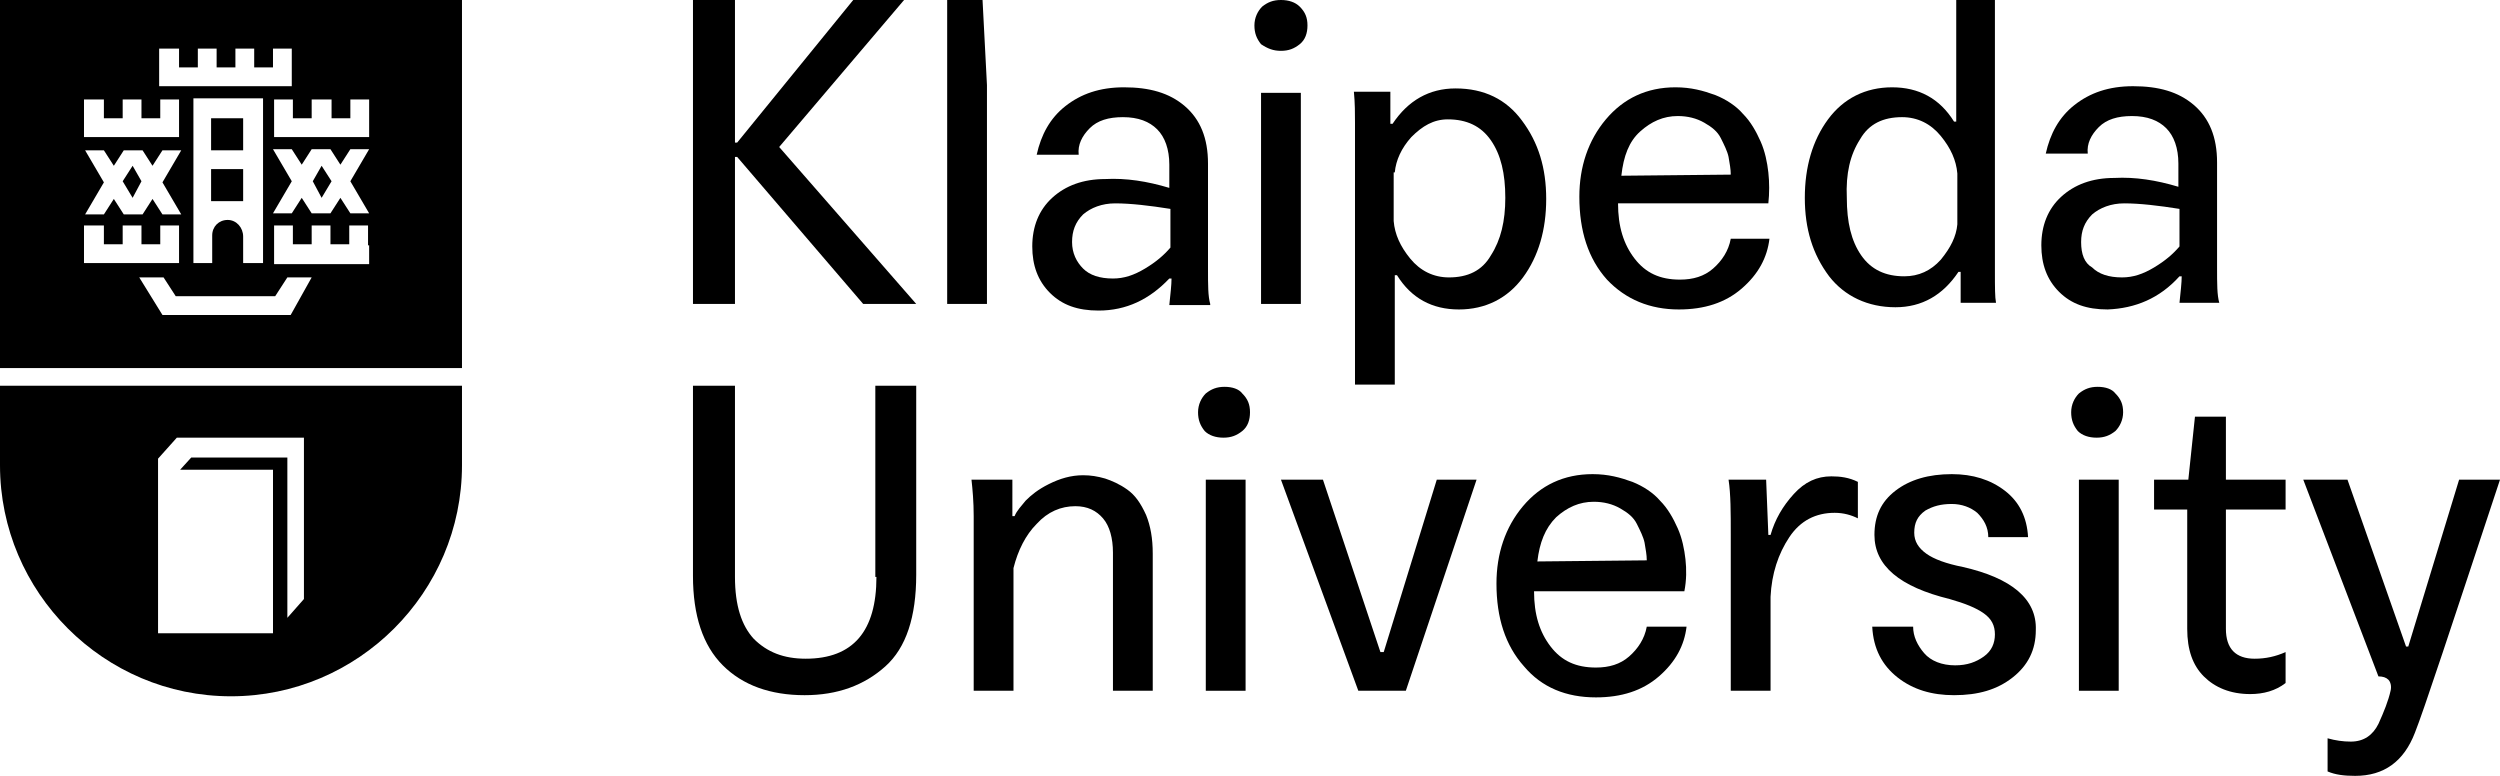 <svg xmlns="http://www.w3.org/2000/svg" xmlns:xlink="http://www.w3.org/1999/xlink" version="1.1" id="Layer_1" x="0px" y="0px" style="enable-background:new 0 0 484.2 291.4;" xml:space="preserve" viewBox="129 110.6 226.2 70.2">
<g>
	<path d="M129,152.7c0,11.5,9.4,20.9,20.9,20.9c11.5,0,20.9-9.4,20.9-20.9v-7.2H129V152.7z M143.3,152.1l1.7-1.9h11.5l0,14.6   l-1.5,1.7v-14.5h-8.7l-1,1.1h8.4v14.8h-10.4V152.1z"/>
	<path d="M129,143.9h41.8v-33.3H129V143.9z M155.3,139.1h-11.6l-2.1-3.4h2.2l1.1,1.7h9l1.1-1.7h2.2L155.3,139.1z M149.6,130.5   c-0.8,0-1.4,0.6-1.4,1.4v2.5h-1.7v-14.9h6.3v14.9H151V132C151,131.2,150.4,130.5,149.6,130.5z M162.4,132.8v1.7h-8.6V131h1.7v1.7   h1.7V131h1.7v1.7h1.7V131h1.7V132.8z M162.4,129.9h-1.7l-0.9-1.4l-0.9,1.4h-1.7l-0.9-1.4l-0.9,1.4h-1.7l1.7-2.9l-1.7-2.9h1.7   l0.9,1.4l0.9-1.4h1.7l0.9,1.4l0.9-1.4h1.7l-1.7,2.9L162.4,129.9z M157.3,119.6h1.7v1.7h1.7v-1.7h1.7v1.7v1.7h-8.6v-3.4h1.7v1.7h1.7   V119.6z M143.5,115h1.7v1.7h1.7V115h1.7v1.7h1.7V115h1.7v1.7h1.7V115h1.7l0,3.4h-12V115z M136.7,119.6h1.7v1.7h1.7v-1.7h1.7v1.7   h1.7v-1.7h1.7v1.7v1.7h-8.6V119.6z M136.7,124.2h1.7l0.9,1.4l0.9-1.4h1.7l0.9,1.4l0.9-1.4h1.7l-1.7,2.9l1.7,2.9h-1.7l-0.9-1.4   l-0.9,1.4h-1.7l-0.9-1.4l-0.9,1.4h-1.7l1.7-2.9L136.7,124.2z M136.7,131h1.7v1.7h1.7V131h1.7v1.7h1.7V131h1.7v1.7v1.7h-8.6V131z"/>
	<rect x="148.1" y="121.3" width="2.9" height="2.9"/>
	<polygon points="141.8,127 141,125.6 140.1,127 141,128.5  "/>
	<polygon points="157.3,127 158.1,128.5 159,127 158.1,125.6  "/>
	<rect x="148.1" y="125.9" width="2.9" height="2.9"/>
	<polygon points="195.5,124.8 195.7,124.8 207.1,138.1 211.9,138.1 199.5,123.9 210.8,110.6 206.2,110.6 195.7,123.5 195.5,123.5    195.5,110.6 191.7,110.6 191.7,138.1 195.5,138.1  "/>
	<polygon points="218.3,118.3 217.9,110.6 214.7,110.6 214.7,138.1 218.3,138.1  "/>
	<path d="M238.5,138.1c-0.2-0.7-0.2-1.7-0.2-3.2v-9.5c0-2.3-0.7-4-2.1-5.2c-1.4-1.2-3.2-1.7-5.5-1.7c-2.2,0-3.9,0.6-5.3,1.7   c-1.4,1.1-2.2,2.6-2.6,4.4h3.8c-0.1-0.9,0.3-1.7,1-2.4c0.7-0.7,1.7-1,3-1c1.4,0,2.4,0.4,3.1,1.1c0.7,0.7,1.1,1.8,1.1,3.2v2.1   c-2-0.6-3.9-0.9-5.8-0.8c-2,0-3.6,0.6-4.8,1.7c-1.2,1.1-1.8,2.6-1.8,4.4c0,1.7,0.5,3.1,1.6,4.2c1.1,1.1,2.5,1.6,4.4,1.6   c2.5,0,4.6-1,6.4-2.9h0.2c0,0.6-0.1,1.4-0.2,2.4H238.5z M234.9,133c-0.6,0.7-1.3,1.3-2.3,1.9c-1,0.6-1.9,0.9-2.9,0.9   c-1.2,0-2.1-0.3-2.7-0.9c-0.6-0.6-1-1.4-1-2.4c0-1,0.3-1.8,1-2.5c0.7-0.6,1.7-1,2.9-1c1.4,0,3.1,0.2,5,0.5V133z"/>
	<path d="M244.9,115.2c0.7,0,1.2-0.2,1.7-0.6s0.7-1,0.7-1.7c0-0.7-0.2-1.2-0.7-1.7c-0.4-0.4-1-0.6-1.7-0.6c-0.7,0-1.2,0.2-1.7,0.6   c-0.4,0.4-0.7,1-0.7,1.7c0,0.7,0.2,1.2,0.6,1.7C243.7,115,244.2,115.2,244.9,115.2z"/>
	<rect x="243.1" y="119" width="3.6" height="19.1"/>
	<path d="M251.6,145.4h3.6v-7.3c0-0.8,0-1.7,0-2.6h0.2c1.3,2.1,3.2,3.1,5.6,3.1s4.4-1,5.8-2.9c1.4-1.9,2.1-4.3,2.1-7.1   c0-2.8-0.7-5.1-2.2-7.1c-1.4-1.9-3.4-2.9-6-2.9c-2.4,0-4.3,1.1-5.7,3.2h-0.2c0-1.4,0-2.4,0-2.9h-3.3c0.1,1,0.1,2,0.1,2.8V145.4z    M255.2,126.2c0.1-1.1,0.6-2.2,1.5-3.2c1-1,2-1.6,3.3-1.6c1.7,0,3,0.6,3.9,1.9c0.9,1.3,1.3,3,1.3,5.2c0,2.1-0.4,3.8-1.3,5.2   c-0.8,1.4-2.1,2-3.8,2c-1.4,0-2.6-0.6-3.5-1.7c-0.9-1.1-1.4-2.2-1.5-3.4V126.2z"/>
	<path d="M280.9,138.6c2.3,0,4.2-0.6,5.7-1.9c1.5-1.3,2.3-2.8,2.5-4.5h-3.5c-0.2,1.1-0.8,2-1.6,2.7c-0.8,0.7-1.8,1-3,1   c-1.8,0-3.1-0.6-4.1-1.9c-1-1.3-1.5-2.9-1.5-5h13.6c0.1-0.9,0.1-1.9,0-2.8c-0.1-0.9-0.3-1.9-0.7-2.8c-0.4-0.9-0.9-1.8-1.6-2.5   c-0.6-0.7-1.5-1.3-2.5-1.7c-1.1-0.4-2.2-0.7-3.6-0.7c-2.6,0-4.7,1-6.3,2.9c-1.6,1.9-2.4,4.3-2.4,7c0,3.1,0.8,5.6,2.5,7.5   C276.1,137.7,278.3,138.6,280.9,138.6z M277.4,122.5c1-0.9,2.1-1.4,3.4-1.4c0.9,0,1.7,0.2,2.4,0.6c0.7,0.4,1.2,0.8,1.5,1.4   c0.3,0.6,0.6,1.2,0.7,1.7c0.1,0.6,0.2,1.1,0.2,1.6l-9.9,0.1C275.9,124.7,276.4,123.4,277.4,122.5z"/>
	<path d="M300.5,138.4c2.4,0,4.3-1.1,5.7-3.2h0.2c0,1.3,0,2.3,0,2.8h3.2c-0.1-0.5-0.1-1.4-0.1-2.8v-24.6H306v8.4c0,0.9,0,1.7,0,2.6   h-0.2c-1.3-2.1-3.2-3.1-5.6-3.1s-4.4,1-5.8,2.9c-1.4,1.9-2.1,4.3-2.1,7.1c0,2.8,0.7,5.1,2.2,7.1C295.9,137.4,298,138.4,300.5,138.4   z M297.3,123.2c0.8-1.4,2.1-2,3.8-2c1.4,0,2.6,0.6,3.5,1.7c0.9,1.1,1.4,2.2,1.5,3.4v4.6c-0.1,1.1-0.6,2.1-1.5,3.2   c-0.9,1-2,1.5-3.3,1.5c-1.7,0-3-0.6-3.9-1.9c-0.9-1.3-1.3-3-1.3-5.2C296,126.3,296.4,124.6,297.3,123.2z"/>
	<path d="M326.2,135.6h0.2c0,0.6-0.1,1.4-0.2,2.4h3.6c-0.2-0.7-0.2-1.7-0.2-3.2v-9.5c0-2.3-0.7-4-2.1-5.2c-1.4-1.2-3.2-1.7-5.5-1.7   c-2.2,0-3.9,0.6-5.3,1.7c-1.4,1.1-2.2,2.6-2.6,4.4h3.8c-0.1-0.9,0.3-1.7,1-2.4c0.7-0.7,1.7-1,3-1c1.4,0,2.4,0.4,3.1,1.1   c0.7,0.7,1.1,1.8,1.1,3.2v2.1c-2-0.6-3.9-0.9-5.8-0.8c-2,0-3.6,0.6-4.8,1.7c-1.2,1.1-1.8,2.6-1.8,4.4c0,1.7,0.5,3.1,1.6,4.2   c1.1,1.1,2.5,1.6,4.4,1.6C322.2,138.5,324.4,137.6,326.2,135.6z M317.3,132.5c0-1,0.3-1.8,1-2.5c0.7-0.6,1.7-1,2.9-1   c1.4,0,3.1,0.2,5,0.5v3.4c-0.6,0.7-1.3,1.3-2.3,1.9c-1,0.6-1.9,0.9-2.9,0.9c-1.2,0-2.1-0.3-2.7-0.9   C317.6,134.4,317.3,133.6,317.3,132.5z"/>
	<path d="M208.3,162.8c0,4.9-2.1,7.4-6.4,7.4c-2,0-3.5-0.6-4.7-1.8c-1.1-1.2-1.7-3-1.7-5.6v-17.3h-3.8v17.2c0,3.6,0.9,6.3,2.7,8.1   c1.8,1.8,4.3,2.7,7.4,2.7c3,0,5.4-0.9,7.3-2.6c1.9-1.7,2.8-4.5,2.8-8.3v-17.1h-3.7V162.8z"/>
	<path d="M231,154.9c-0.7-0.5-1.4-0.8-2-1c-0.7-0.2-1.3-0.3-2-0.3c-1.1,0-2.1,0.3-3.1,0.8c-1,0.5-1.6,1-2.1,1.5   c-0.4,0.5-0.8,0.9-1,1.4h-0.2V154h-3.7c0.1,0.9,0.2,2,0.2,3.3v15.8h3.6V162c0.4-1.6,1.1-3,2.1-4c1-1.1,2.2-1.6,3.5-1.6   c1.1,0,1.9,0.4,2.5,1.1c0.6,0.7,0.9,1.8,0.9,3.1v12.5h3.6v-12.4c0-1.4-0.2-2.5-0.6-3.5C232.2,156.1,231.7,155.4,231,154.9z"/>
	<path d="M239.8,145.6c-0.7,0-1.2,0.2-1.7,0.6c-0.4,0.4-0.7,1-0.7,1.7c0,0.7,0.2,1.2,0.6,1.7c0.4,0.4,1,0.6,1.7,0.6s1.2-0.2,1.7-0.6   s0.7-1,0.7-1.7c0-0.7-0.2-1.2-0.7-1.7C241.1,145.8,240.5,145.6,239.8,145.6z"/>
	<rect x="238.1" y="154" width="3.6" height="19.1"/>
	<polygon points="254.2,169.6 253.9,169.6 248.7,154 244.9,154 251.9,173.1 256.2,173.1 262.6,154 259,154  "/>
	<path d="M281.5,161.2c-0.1-0.9-0.3-1.9-0.7-2.8c-0.4-0.9-0.9-1.8-1.6-2.5c-0.6-0.7-1.5-1.3-2.5-1.7c-1.1-0.4-2.2-0.7-3.6-0.7   c-2.6,0-4.7,1-6.3,2.9c-1.6,1.9-2.4,4.3-2.4,7c0,3.1,0.8,5.6,2.5,7.5c1.6,1.9,3.8,2.8,6.5,2.8c2.3,0,4.2-0.6,5.7-1.9   s2.3-2.8,2.5-4.5H278c-0.2,1.1-0.8,2-1.6,2.7c-0.8,0.7-1.8,1-3,1c-1.8,0-3.1-0.6-4.1-1.9c-1-1.3-1.5-2.9-1.5-5h13.6   C281.6,163.1,281.6,162.1,281.5,161.2z M268.1,161.4c0.2-1.7,0.7-3,1.7-4c1-0.9,2.1-1.4,3.4-1.4c0.9,0,1.7,0.2,2.4,0.6   c0.7,0.4,1.2,0.8,1.5,1.4c0.3,0.6,0.6,1.2,0.7,1.7c0.1,0.6,0.2,1.1,0.2,1.6L268.1,161.4z"/>
	<path d="M291.3,155.3c-1,1.1-1.7,2.3-2.1,3.7H289l-0.2-5h-3.4c0.2,1.3,0.2,3,0.2,5v14.1h3.6v-8.5c0.1-2.1,0.7-3.9,1.7-5.4   c1-1.5,2.4-2.2,4.1-2.2c0.8,0,1.5,0.2,2.1,0.5v-3.3c-0.8-0.4-1.6-0.5-2.4-0.5C293.4,153.7,292.3,154.2,291.3,155.3z"/>
	<path d="M306.6,161.9c-1.5-0.3-2.6-0.7-3.3-1.2c-0.7-0.5-1.1-1.1-1.1-1.9c0-0.9,0.3-1.5,1-2c0.7-0.4,1.4-0.6,2.4-0.6   c0.9,0,1.7,0.3,2.3,0.8c0.6,0.6,1,1.3,1,2.2h3.6c-0.1-1.8-0.8-3.2-2.1-4.2c-1.3-1-2.9-1.5-4.8-1.5c-2.1,0-3.8,0.5-5.1,1.5   c-1.3,1-1.9,2.3-1.9,4c0,2.8,2.3,4.7,6.8,5.8c1.4,0.4,2.4,0.8,3.1,1.3c0.7,0.5,1,1.1,1,1.9c0,0.8-0.3,1.5-1,2   c-0.7,0.5-1.5,0.8-2.6,0.8c-1.2,0-2.2-0.4-2.8-1.1c-0.6-0.7-1-1.5-1-2.4h-3.7c0.1,2,0.9,3.5,2.3,4.6c1.4,1.1,3.1,1.6,5.1,1.6   c2.2,0,3.9-0.5,5.3-1.6c1.4-1.1,2.1-2.5,2.1-4.3C313.3,164.8,311,162.9,306.6,161.9z"/>
	<rect x="317.1" y="154" width="3.6" height="19.1"/>
	<path d="M318.8,145.6c-0.7,0-1.2,0.2-1.7,0.6c-0.4,0.4-0.7,1-0.7,1.7c0,0.7,0.2,1.2,0.6,1.7c0.4,0.4,1,0.6,1.7,0.6   c0.7,0,1.2-0.2,1.7-0.6c0.4-0.4,0.7-1,0.7-1.7c0-0.7-0.2-1.2-0.7-1.7C320.1,145.8,319.5,145.6,318.8,145.6z"/>
	<path d="M330.4,148.3h-2.8L327,154h-3.1v2.7h3v10.8c0,1.9,0.5,3.3,1.5,4.3c1,1,2.4,1.6,4.2,1.6c1.2,0,2.3-0.3,3.2-1v-2.8   c-0.9,0.4-1.8,0.6-2.8,0.6c-1.7,0-2.6-0.9-2.6-2.7v-10.8h5.4V154h-5.4V148.3z"/>
	<path d="M351.5,154l-4.6,15.1h-0.2l-5.3-15.1h-4l6.8,17.8c0.4,0,0.7,0.1,0.9,0.3c0.2,0.2,0.3,0.6,0.2,1c-0.2,0.9-0.6,1.9-1.1,3   c-0.5,1-1.3,1.6-2.5,1.6c-0.7,0-1.4-0.1-2.1-0.3v3c0.7,0.3,1.5,0.4,2.5,0.4c2.6,0,4.4-1.3,5.4-3.9c0.8-2,3.3-9.6,7.7-22.9H351.5z"/>
</g>
</svg>